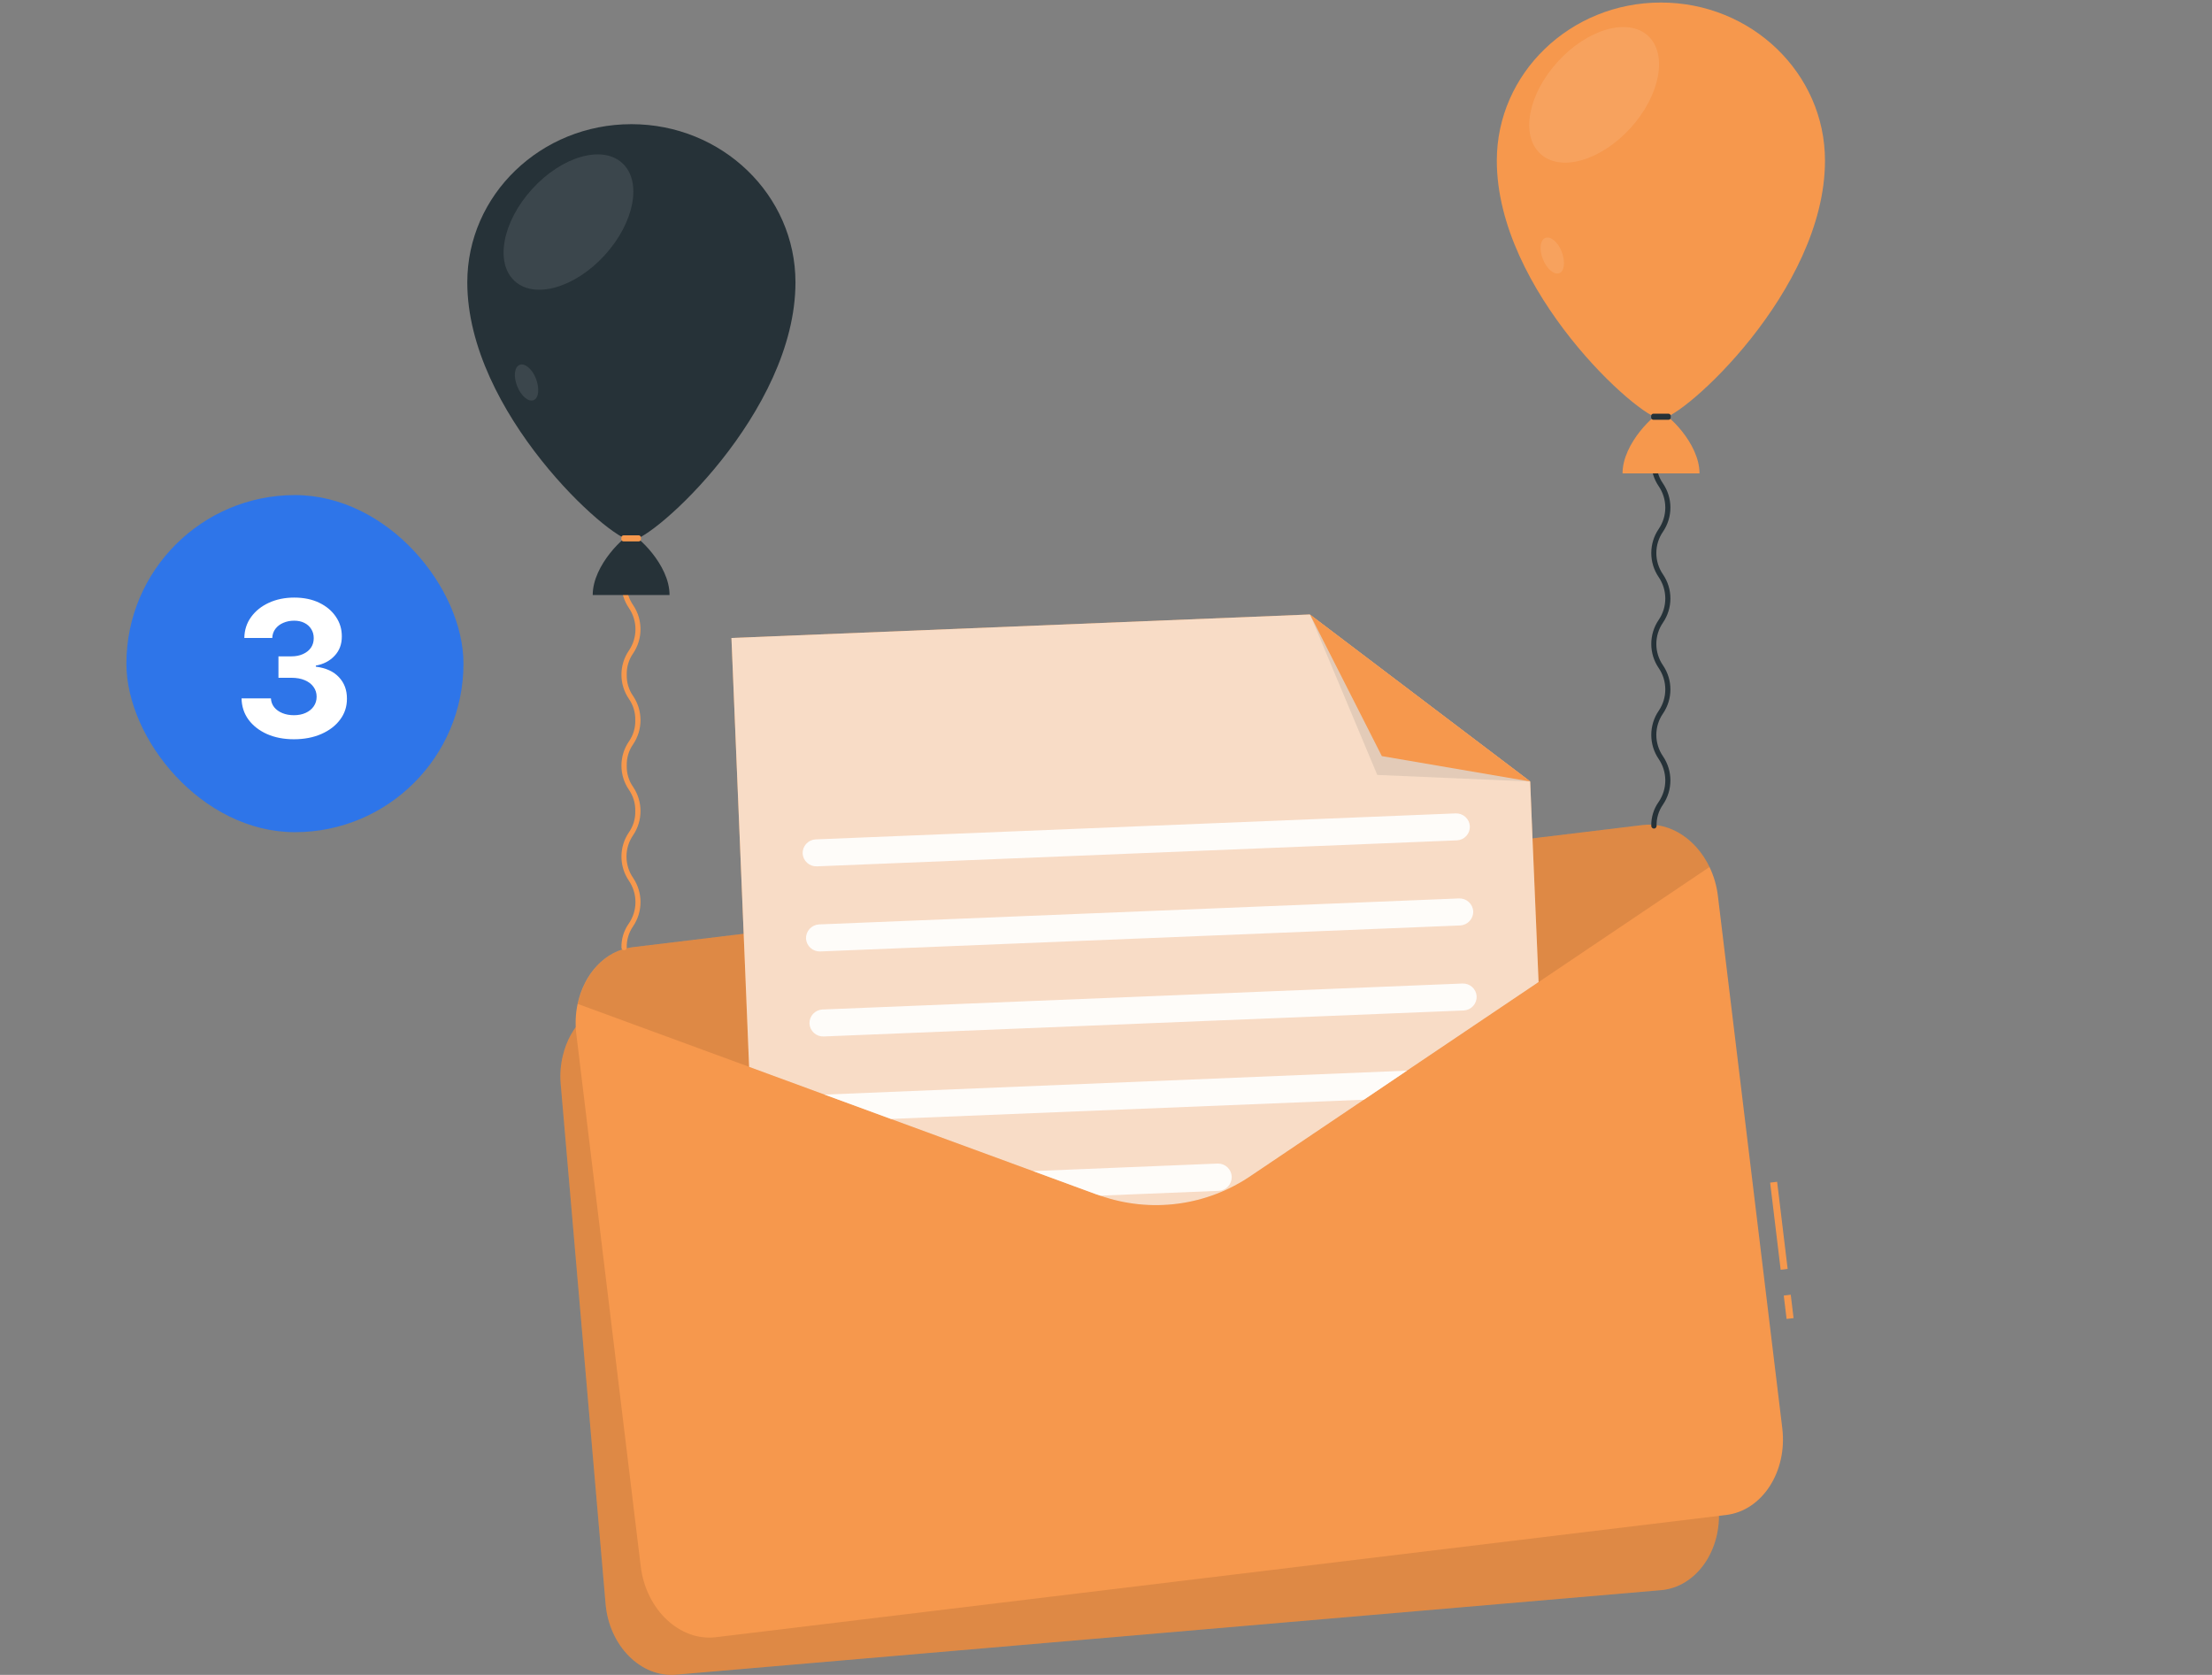 <svg width="210" height="159" viewBox="0 0 210 159" fill="none" xmlns="http://www.w3.org/2000/svg">
<rect x="0" y="0" width="210" height="159" fill="#808080" stroke="none"/>
<g clip-path="url(#clip0_2339_16000)">
<path d="M158.906 93.861L163.161 143.141C163.501 147.153 161.052 150.672 157.691 150.958L64.174 158.981C60.831 159.272 57.81 156.221 57.488 152.216L53.233 102.929C53.149 102.004 53.221 101.071 53.446 100.17C54.115 97.416 56.145 95.307 58.685 95.119L152.202 87.09C154.737 86.871 157.065 88.579 158.226 91.168C158.6 92.022 158.83 92.932 158.906 93.861Z" fill="#F6984D"/>
<path opacity="0.1" d="M158.906 93.861L163.161 143.141C163.501 147.153 161.052 150.672 157.691 150.958L64.174 158.981C60.831 159.272 57.81 156.221 57.488 152.216L53.233 102.929C53.149 102.004 53.221 101.071 53.446 100.17C54.115 97.416 56.145 95.307 58.685 95.119L152.202 87.09C154.737 86.871 157.065 88.579 158.226 91.168C158.6 92.022 158.83 92.932 158.906 93.861Z" fill="black"/>
<path d="M170.008 122.911L169.344 122.991L169.612 125.212L170.276 125.132L170.008 122.911Z" fill="#F6984D"/>
<path d="M168.715 112.19L168.051 112.27L169.05 120.543L169.714 120.463L168.715 112.19Z" fill="#F6984D"/>
<path d="M163.091 85.047L169.205 135.592C169.697 139.7 167.303 143.408 163.875 143.821L67.969 155.424C64.541 155.838 61.326 152.811 60.828 148.696L54.713 98.157C54.597 97.207 54.638 96.243 54.835 95.306C55.442 92.456 57.436 90.237 60.043 89.921L155.949 78.324C158.556 78.008 161.036 79.68 162.294 82.305C162.709 83.169 162.978 84.095 163.091 85.047Z" fill="#F6984D"/>
<path opacity="0.1" d="M162.297 82.305L118.796 111.596C116.668 113.051 114.22 113.972 111.66 114.282C109.099 114.592 106.502 114.282 104.088 113.376L54.855 95.306C55.463 92.456 57.457 90.237 60.064 89.921L155.97 78.324C158.559 78.008 161.039 79.68 162.297 82.305Z" fill="black"/>
<path d="M146.067 93.228L133.571 101.64L129.48 104.399L118.795 111.596C116.721 113.019 114.341 113.933 111.848 114.265C109.355 114.596 106.819 114.336 104.445 113.504L104.062 113.377L98.069 111.176L84.576 106.223L78.267 103.907L71.119 101.281L70.602 88.645L69.441 60.565L124.344 58.334L145.271 74.192L145.49 79.583L146.067 93.228Z" fill="#F6984D"/>
<path opacity="0.7" d="M146.067 93.228L133.571 101.64L129.48 104.399L118.795 111.596C116.721 113.019 114.341 113.933 111.848 114.265C109.355 114.596 106.819 114.336 104.445 113.504L104.062 113.377L98.069 111.176L84.576 106.223L78.267 103.907L71.119 101.281L70.602 88.645L69.441 60.565L124.344 58.334L145.271 74.192L145.49 79.583L146.067 93.228Z" fill="#FAFAFA"/>
<g opacity="0.9">
<path d="M138.33 79.777L77.549 82.245C77.21 82.258 76.879 82.139 76.627 81.912C76.375 81.684 76.222 81.368 76.2 81.029C76.188 80.691 76.309 80.362 76.535 80.111C76.763 79.86 77.078 79.708 77.416 79.686L138.196 77.218C138.535 77.205 138.866 77.325 139.118 77.552C139.37 77.779 139.523 78.095 139.545 78.434C139.559 78.772 139.439 79.103 139.212 79.354C138.984 79.605 138.668 79.757 138.33 79.777Z" fill="white"/>
<path d="M138.65 87.855L77.87 90.323C77.531 90.336 77.2 90.217 76.948 89.99C76.696 89.763 76.542 89.446 76.52 89.107C76.508 88.769 76.629 88.439 76.855 88.187C77.082 87.935 77.398 87.781 77.736 87.758L138.516 85.29C138.855 85.278 139.185 85.399 139.437 85.625C139.688 85.852 139.842 86.168 139.866 86.506C139.876 86.844 139.755 87.173 139.529 87.425C139.302 87.676 138.988 87.83 138.65 87.855Z" fill="white"/>
<path d="M138.978 95.927L78.198 98.394C77.859 98.408 77.528 98.288 77.276 98.061C77.024 97.834 76.871 97.517 76.849 97.179C76.835 96.84 76.955 96.51 77.182 96.259C77.41 96.008 77.726 95.856 78.064 95.835L138.845 93.368C139.183 93.354 139.513 93.474 139.764 93.701C140.015 93.929 140.168 94.245 140.188 94.583C140.201 94.921 140.082 95.25 139.856 95.501C139.63 95.752 139.315 95.905 138.978 95.927Z" fill="white"/>
<path d="M133.574 101.64L129.483 104.399L84.579 106.222L78.269 103.907C78.322 103.9 78.375 103.9 78.428 103.907L133.574 101.64Z" fill="white"/>
<path d="M116.936 111.699V111.748C116.936 112.078 116.811 112.397 116.585 112.639C116.359 112.88 116.05 113.027 115.72 113.048L104.47 113.504L104.087 113.377L98.094 111.176L115.617 110.459C115.955 110.454 116.281 110.581 116.527 110.812C116.773 111.043 116.92 111.362 116.936 111.699Z" fill="white"/>
</g>
<path opacity="0.1" d="M145.294 74.192L130.755 73.566L124.367 58.334L145.294 74.192Z" fill="#263238"/>
<path d="M145.294 74.192L131.187 71.779L124.367 58.334L145.294 74.192Z" fill="#F6984D"/>
<path d="M173.258 15.247C173.258 27.61 159.71 39.76 157.68 39.76C155.65 39.76 142.102 27.604 142.102 15.247C142.102 6.963 149.073 0.24 157.68 0.24C166.286 0.24 173.258 6.963 173.258 15.247Z" fill="#F6984D"/>
<path opacity="0.1" d="M154.786 12.165C151.966 15.259 148.137 16.365 146.235 14.597C144.332 12.828 145.074 8.95 147.888 5.856C150.702 2.763 154.537 1.656 156.446 3.389C158.354 5.121 157.607 9.072 154.786 12.165Z" fill="white"/>
<path opacity="0.1" d="M146.483 24.619C146.112 23.695 146.209 22.796 146.702 22.589C147.194 22.383 147.917 22.978 148.264 23.902C148.61 24.826 148.537 25.726 148.045 25.926C147.553 26.127 146.854 25.537 146.483 24.619Z" fill="white"/>
<path d="M157.016 78.659C156.95 78.657 156.888 78.63 156.841 78.584C156.795 78.538 156.768 78.475 156.767 78.41C156.748 77.59 156.996 76.786 157.472 76.118C157.879 75.52 158.098 74.812 158.098 74.088C158.098 73.364 157.879 72.656 157.472 72.058C157.012 71.382 156.767 70.584 156.767 69.767C156.767 68.95 157.012 68.151 157.472 67.475C157.88 66.878 158.098 66.172 158.098 65.448C158.098 64.725 157.88 64.018 157.472 63.421C157.012 62.746 156.767 61.949 156.767 61.133C156.767 60.316 157.012 59.519 157.472 58.844C157.88 58.247 158.098 57.541 158.098 56.817C158.098 56.094 157.88 55.388 157.472 54.79C157.012 54.116 156.767 53.318 156.767 52.502C156.767 51.686 157.012 50.888 157.472 50.214C157.88 49.616 158.098 48.91 158.098 48.187C158.098 47.463 157.88 46.757 157.472 46.16C157.012 45.485 156.767 44.687 156.767 43.871C156.767 43.055 157.012 42.258 157.472 41.583C157.888 40.992 158.101 40.281 158.079 39.559C158.089 39.499 158.119 39.444 158.166 39.404C158.212 39.364 158.271 39.343 158.332 39.343C158.393 39.343 158.451 39.364 158.498 39.404C158.544 39.444 158.575 39.499 158.584 39.559C158.601 40.377 158.354 41.178 157.879 41.844C157.464 42.438 157.251 43.15 157.271 43.874C157.249 44.597 157.463 45.307 157.879 45.898C158.338 46.573 158.584 47.37 158.584 48.187C158.584 49.003 158.338 49.8 157.879 50.475C157.467 51.071 157.247 51.778 157.247 52.502C157.247 53.226 157.467 53.933 157.879 54.529C158.338 55.204 158.584 56.001 158.584 56.817C158.584 57.634 158.338 58.431 157.879 59.106C157.467 59.702 157.247 60.409 157.247 61.133C157.247 61.857 157.467 62.564 157.879 63.16C158.338 63.835 158.584 64.632 158.584 65.448C158.584 66.264 158.338 67.062 157.879 67.737C157.467 68.333 157.246 69.041 157.246 69.767C157.246 70.492 157.467 71.2 157.879 71.797C158.338 72.473 158.583 73.271 158.583 74.088C158.583 74.905 158.338 75.704 157.879 76.38C157.462 76.973 157.249 77.685 157.271 78.41C157.271 78.443 157.264 78.476 157.251 78.506C157.239 78.537 157.22 78.565 157.196 78.588C157.172 78.611 157.144 78.629 157.113 78.642C157.082 78.654 157.049 78.66 157.016 78.659Z" fill="#263238"/>
<path d="M157.686 39.176C157.206 39.176 154.039 42.033 154.039 44.938H161.345C161.345 42.033 158.184 39.176 157.686 39.176Z" fill="#F6984D"/>
<path d="M158.401 39.273H156.967C156.849 39.273 156.754 39.369 156.754 39.486V39.638C156.754 39.756 156.849 39.851 156.967 39.851H158.401C158.519 39.851 158.614 39.756 158.614 39.638V39.486C158.614 39.369 158.519 39.273 158.401 39.273Z" fill="#263238"/>
<path d="M75.519 26.801C75.519 39.157 61.971 51.307 59.941 51.307C57.911 51.307 44.363 39.151 44.363 26.801C44.363 18.51 51.335 11.788 59.941 11.788C68.548 11.788 75.519 18.51 75.519 26.801Z" fill="#263238"/>
<path opacity="0.1" d="M57.415 24.22C60.233 21.126 60.976 17.212 59.072 15.478C57.169 13.744 53.341 14.847 50.522 17.942C47.703 21.036 46.961 24.95 48.864 26.684C50.768 28.418 54.596 27.315 57.415 24.22Z" fill="white"/>
<path opacity="0.1" d="M49.104 36.672C48.733 35.748 48.83 34.848 49.323 34.642C49.815 34.435 50.538 35.031 50.885 35.954C51.231 36.878 51.158 37.778 50.666 37.984C50.174 38.191 49.475 37.596 49.104 36.672Z" fill="white"/>
<path d="M59.246 90.207C59.18 90.207 59.117 90.181 59.07 90.134C59.023 90.087 58.997 90.024 58.997 89.958C58.979 89.138 59.226 88.334 59.702 87.666C60.11 87.068 60.328 86.361 60.328 85.636C60.328 84.912 60.11 84.205 59.702 83.606C59.243 82.93 58.998 82.132 58.998 81.315C58.998 80.498 59.243 79.7 59.702 79.024C60.118 78.432 60.331 77.722 60.31 77C60.33 76.275 60.117 75.564 59.702 74.969C59.243 74.295 58.997 73.497 58.997 72.681C58.997 71.865 59.243 71.067 59.702 70.393C60.118 69.802 60.331 69.091 60.31 68.369C60.33 67.644 60.117 66.933 59.702 66.339C59.243 65.664 58.997 64.867 58.997 64.05C58.997 63.234 59.243 62.437 59.702 61.762C60.11 61.166 60.328 60.46 60.328 59.738C60.328 59.016 60.11 58.31 59.702 57.714C59.243 57.039 58.997 56.242 58.997 55.426C58.997 54.609 59.243 53.812 59.702 53.137C60.117 52.543 60.33 51.831 60.31 51.107C60.311 51.041 60.338 50.979 60.385 50.933C60.431 50.886 60.493 50.859 60.559 50.858C60.625 50.858 60.688 50.884 60.735 50.931C60.782 50.978 60.808 51.041 60.808 51.107C60.827 51.926 60.582 52.73 60.109 53.398C59.698 53.993 59.477 54.699 59.477 55.422C59.477 56.146 59.698 56.852 60.109 57.447C60.565 58.123 60.808 58.92 60.808 59.735C60.808 60.55 60.565 61.347 60.109 62.023C59.694 62.617 59.481 63.329 59.502 64.053C59.48 64.776 59.693 65.486 60.109 66.077C60.565 66.754 60.808 67.55 60.808 68.366C60.808 69.181 60.565 69.978 60.109 70.654C59.694 71.248 59.481 71.96 59.502 72.684C59.48 73.407 59.693 74.117 60.109 74.708C60.565 75.384 60.808 76.181 60.808 76.996C60.808 77.812 60.565 78.609 60.109 79.285C59.697 79.882 59.477 80.59 59.477 81.315C59.477 82.04 59.697 82.748 60.109 83.345C60.565 84.022 60.809 84.82 60.809 85.636C60.809 86.453 60.565 87.251 60.109 87.928C59.694 88.522 59.48 89.234 59.502 89.958C59.502 89.991 59.495 90.024 59.482 90.055C59.469 90.085 59.45 90.113 59.426 90.136C59.403 90.16 59.374 90.178 59.343 90.19C59.312 90.202 59.279 90.208 59.246 90.207Z" fill="#F6984D"/>
<path d="M59.916 50.73C59.436 50.73 56.27 53.581 56.27 56.486H63.563C63.575 53.581 60.39 50.73 59.916 50.73Z" fill="#263238"/>
<path d="M60.635 50.821H59.201C59.084 50.821 58.988 50.916 58.988 51.034V51.186C58.988 51.303 59.084 51.399 59.201 51.399H60.635C60.753 51.399 60.848 51.303 60.848 51.186V51.034C60.848 50.916 60.753 50.821 60.635 50.821Z" fill="#F6984D"/>
<rect x="12" y="47" width="32" height="32" rx="16" fill="#2E75E9"/>
<path d="M27.9 70.179C26.945 70.179 26.095 70.015 25.349 69.687C24.608 69.354 24.022 68.898 23.592 68.319C23.166 67.735 22.946 67.062 22.933 66.299H25.72C25.737 66.619 25.842 66.9 26.033 67.143C26.229 67.381 26.489 67.567 26.813 67.699C27.137 67.831 27.501 67.897 27.906 67.897C28.328 67.897 28.701 67.822 29.025 67.673C29.349 67.524 29.602 67.317 29.785 67.053C29.969 66.789 30.06 66.484 30.06 66.139C30.06 65.79 29.962 65.481 29.766 65.212C29.575 64.94 29.298 64.727 28.935 64.573C28.577 64.42 28.151 64.343 27.657 64.343H26.436V62.31H27.657C28.075 62.31 28.443 62.238 28.763 62.093C29.087 61.948 29.338 61.748 29.517 61.492C29.696 61.232 29.785 60.93 29.785 60.584C29.785 60.256 29.707 59.969 29.549 59.722C29.396 59.47 29.178 59.274 28.897 59.133C28.62 58.993 28.296 58.923 27.925 58.923C27.55 58.923 27.207 58.991 26.896 59.127C26.585 59.259 26.336 59.449 26.148 59.696C25.961 59.943 25.861 60.233 25.848 60.565H23.195C23.208 59.811 23.423 59.146 23.841 58.571C24.259 57.996 24.821 57.546 25.528 57.222C26.24 56.894 27.043 56.73 27.938 56.73C28.842 56.73 29.632 56.894 30.31 57.222C30.987 57.55 31.514 57.994 31.889 58.552C32.268 59.106 32.455 59.728 32.451 60.418C32.455 61.151 32.227 61.763 31.767 62.253C31.311 62.743 30.717 63.054 29.984 63.186V63.288C30.947 63.412 31.68 63.746 32.182 64.292C32.69 64.833 32.941 65.511 32.937 66.325C32.941 67.07 32.726 67.733 32.291 68.312C31.861 68.892 31.266 69.348 30.508 69.68C29.749 70.013 28.88 70.179 27.9 70.179Z" fill="white"/>
</g>
<defs>
<clipPath id="clip0_2339_16000">
<rect width="210" height="159" fill="white"/>
</clipPath>
</defs>
</svg>
